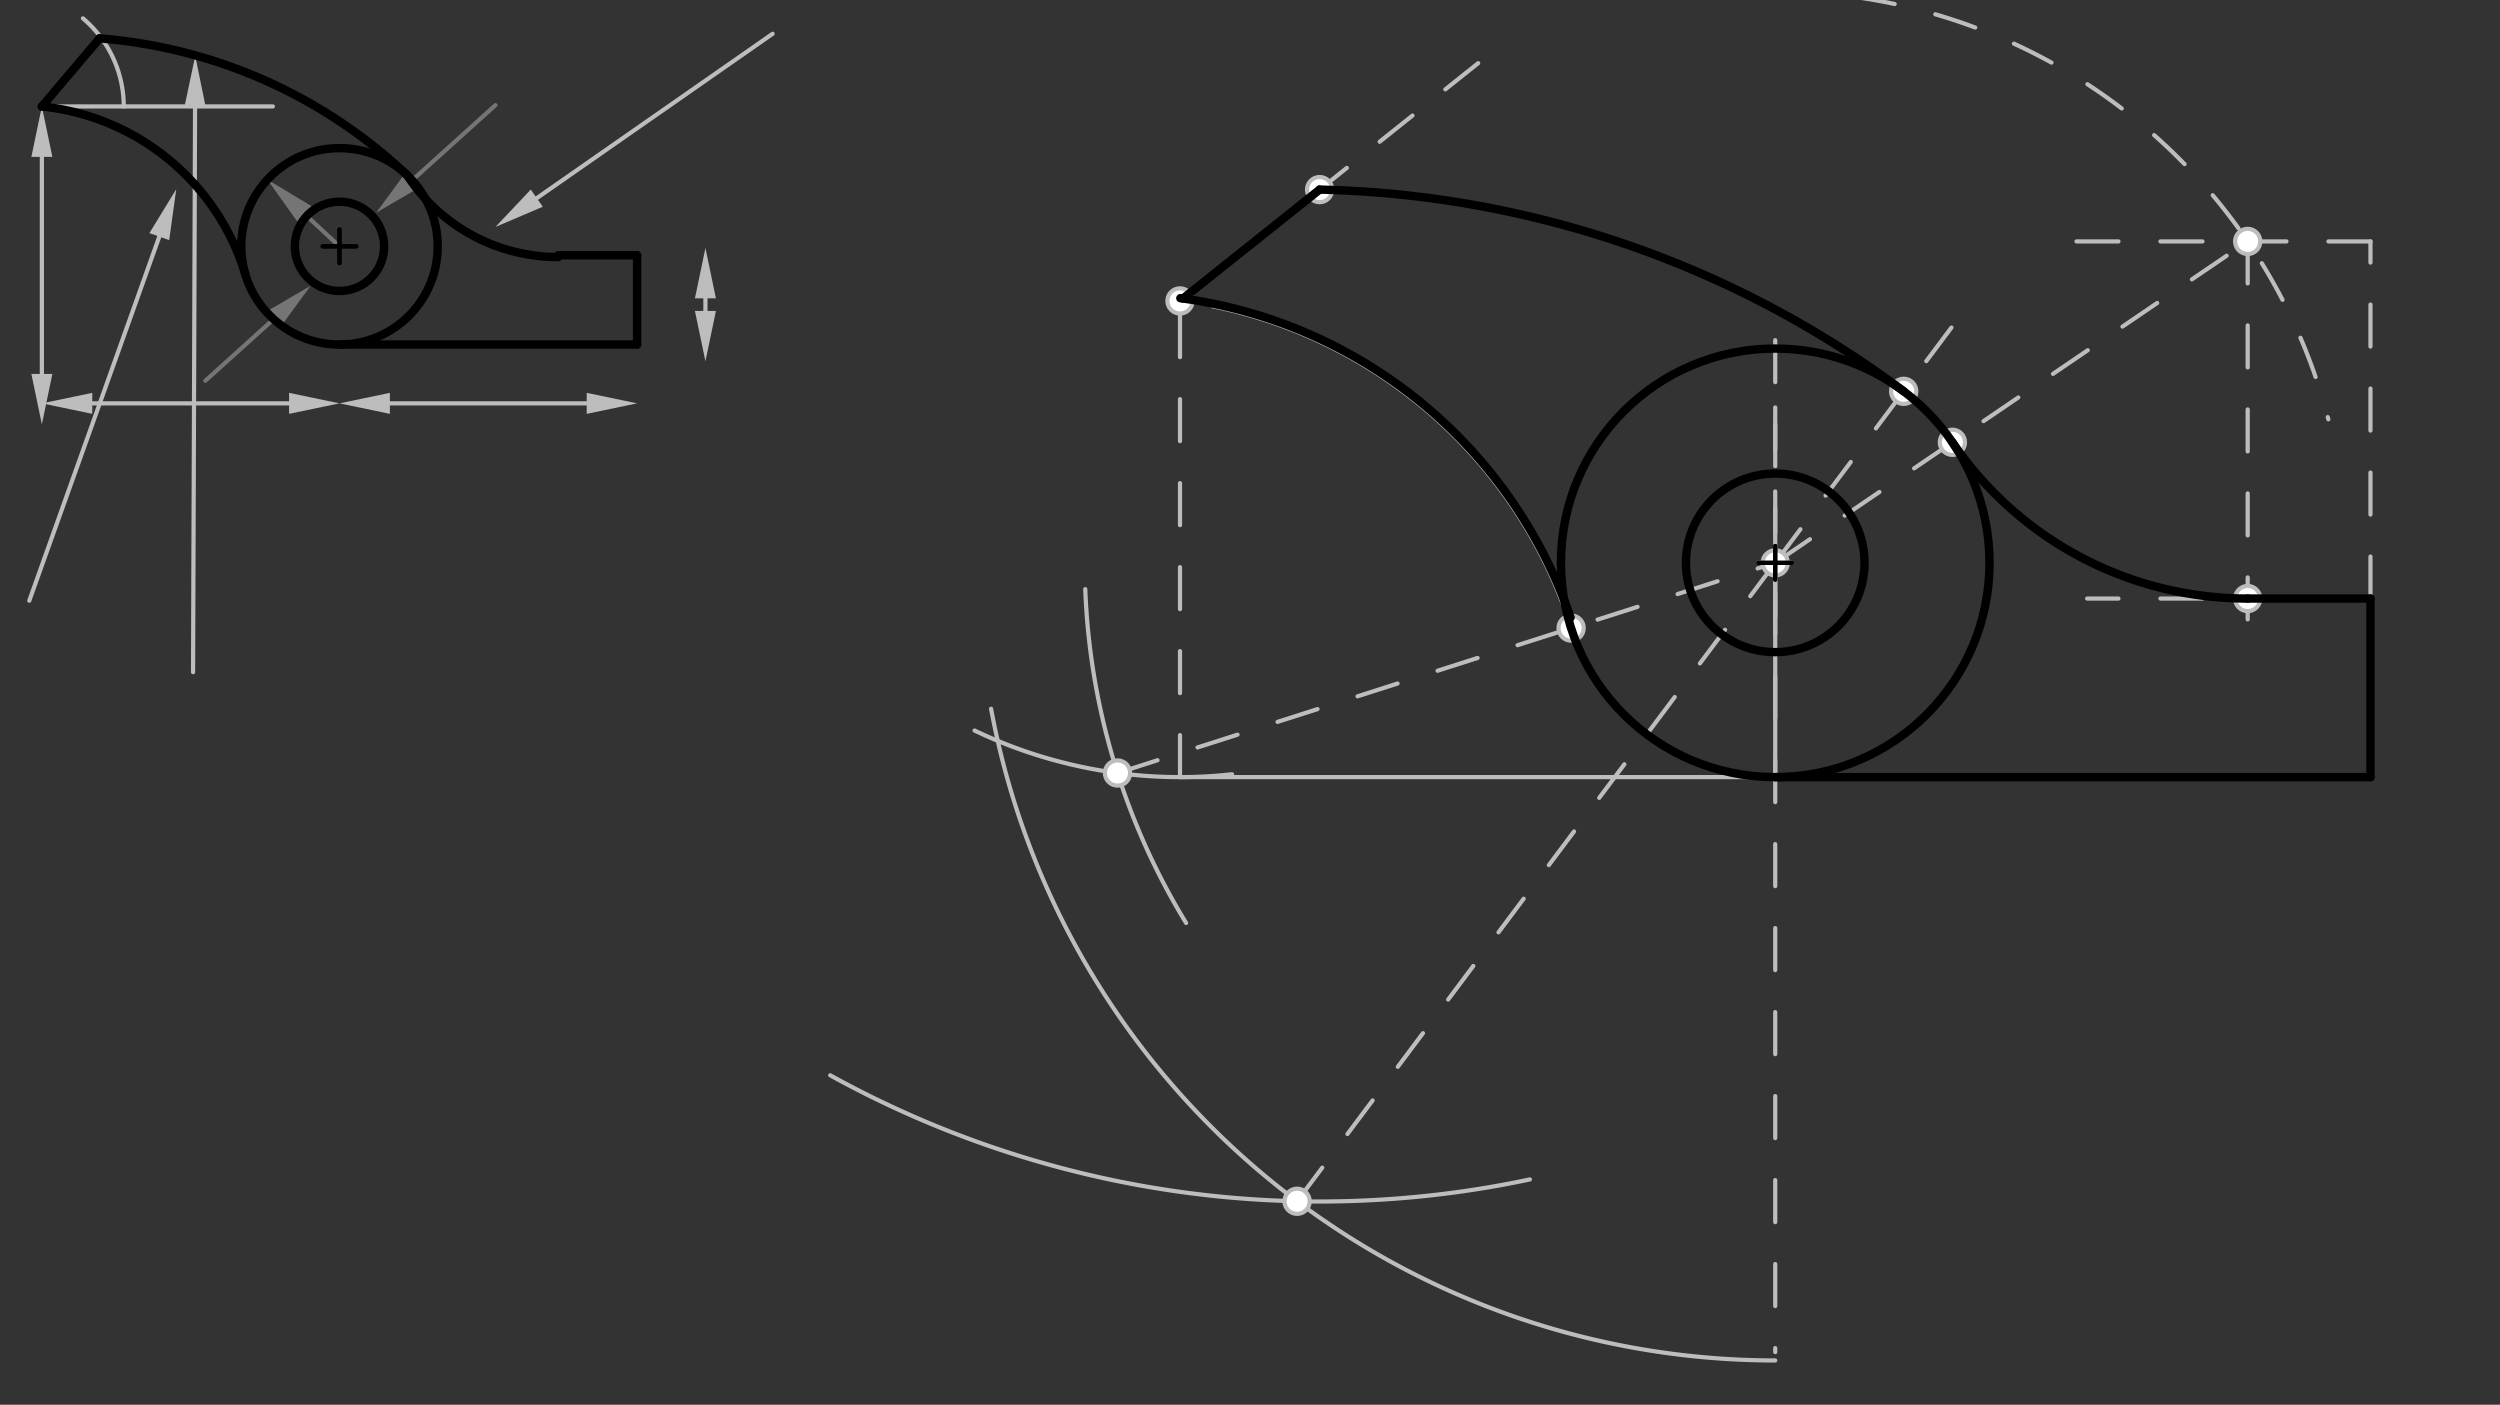 <svg xmlns="http://www.w3.org/2000/svg" class="svg--816" height="100%" preserveAspectRatio="xMidYMid meet" viewBox="0 0 595.276 334.488" width="100%"><rect x="0" y="0" width="595.276" height="334.488" fill="#333333" stroke="none"/><defs><marker id="marker-arrow" markerHeight="16" markerUnits="userSpaceOnUse" markerWidth="24" orient="auto-start-reverse" refX="24" refY="4" viewBox="0 0 24 8"><path d="M 0 0 L 24 4 L 0 8 z" stroke="inherit"></path></marker></defs><g class="aux-layer--949"><g class="element--733"><line stroke="#757575" stroke-dasharray="none" stroke-linecap="round" stroke-width="1" x1="48.896" x2="65.058" y1="90.657" y2="76.079"></line><path d="M73.969,68.042 l12,2.5 l0,-5 z" fill="#757575" stroke="#757575" stroke-width="0" transform="rotate(137.95, 73.969, 68.042)"></path></g><g class="element--733"><line stroke="#757575" stroke-dasharray="none" stroke-linecap="round" stroke-width="1" x1="117.969" x2="98.498" y1="25.042" y2="42.604"></line><path d="M89.587,50.641 l12,2.5 l0,-5 z" fill="#757575" stroke="#757575" stroke-width="0" transform="rotate(317.95, 89.587, 50.641)"></path></g><g class="element--733"><line stroke="#757575" stroke-dasharray="none" stroke-linecap="round" stroke-width="1" x1="80.835" x2="72.48" y1="58.656" y2="50.921"></line><path d="M63.674,42.769 l12,2.5 l0,-5 z" fill="#757575" stroke="#757575" stroke-width="0" transform="rotate(42.793, 63.674, 42.769)"></path></g><g class="element--733"><line stroke="#BDBDBD" stroke-dasharray="none" stroke-linecap="round" stroke-width="1" x1="92.835" x2="139.701" y1="96.042" y2="96.042"></line><path d="M80.835,96.042 l12,2.5 l0,-5 z" fill="#BDBDBD" stroke="#BDBDBD" stroke-width="0" transform="rotate(360, 80.835, 96.042)"></path><path d="M151.701,96.042 l12,2.5 l0,-5 z" fill="#BDBDBD" stroke="#BDBDBD" stroke-width="0" transform="rotate(180, 151.701, 96.042)"></path></g><g class="element--733"><line stroke="#BDBDBD" stroke-dasharray="none" stroke-linecap="round" stroke-width="1" x1="9.969" x2="9.969" y1="37.349" y2="89.042"></line><path d="M9.969,25.349 l12,2.5 l0,-5 z" fill="#BDBDBD" stroke="#BDBDBD" stroke-width="0" transform="rotate(90, 9.969, 25.349)"></path><path d="M9.969,101.042 l12,2.5 l0,-5 z" fill="#BDBDBD" stroke="#BDBDBD" stroke-width="0" transform="rotate(270, 9.969, 101.042)"></path></g><g class="element--733"><line stroke="#BDBDBD" stroke-dasharray="none" stroke-linecap="round" stroke-width="1" x1="68.835" x2="21.969" y1="96.042" y2="96.042"></line><path d="M80.835,96.042 l12,2.5 l0,-5 z" fill="#BDBDBD" stroke="#BDBDBD" stroke-width="0" transform="rotate(180, 80.835, 96.042)"></path><path d="M9.969,96.042 l12,2.5 l0,-5 z" fill="#BDBDBD" stroke="#BDBDBD" stroke-width="0" transform="rotate(0, 9.969, 96.042)"></path></g><g class="element--733"><line stroke="#BDBDBD" stroke-dasharray="none" stroke-linecap="round" stroke-width="1" x1="6.969" x2="37.933" y1="143.042" y2="56.343"></line><path d="M41.969,45.042 l12,2.5 l0,-5 z" fill="#BDBDBD" stroke="#BDBDBD" stroke-width="0" transform="rotate(109.654, 41.969, 45.042)"></path></g><g class="element--733"><line stroke="#BDBDBD" stroke-dasharray="none" stroke-linecap="round" stroke-width="1" x1="45.969" x2="46.446" y1="160.042" y2="25.307"></line><path d="M46.489,13.307 l12,2.5 l0,-5 z" fill="#BDBDBD" stroke="#BDBDBD" stroke-width="0" transform="rotate(90.203, 46.489, 13.307)"></path></g><g class="element--733"><line stroke="#BDBDBD" stroke-dasharray="none" stroke-linecap="round" stroke-width="1" x1="183.969" x2="127.814" y1="8.042" y2="47.18"></line><path d="M117.969,54.042 l12,2.5 l0,-5 z" fill="#BDBDBD" stroke="#BDBDBD" stroke-width="0" transform="rotate(325.125, 117.969, 54.042)"></path></g><g class="element--733"><line stroke="#BDBDBD" stroke-dasharray="none" stroke-linecap="round" stroke-width="1" x1="167.969" x2="167.969" y1="71.042" y2="74.042"></line><path d="M167.969,59.042 l12,2.5 l0,-5 z" fill="#BDBDBD" stroke="#BDBDBD" stroke-width="0" transform="rotate(90, 167.969, 59.042)"></path><path d="M167.969,86.042 l12,2.5 l0,-5 z" fill="#BDBDBD" stroke="#BDBDBD" stroke-width="0" transform="rotate(270, 167.969, 86.042)"></path></g><g class="element--733"><line stroke="#BDBDBD" stroke-dasharray="none" stroke-linecap="round" stroke-width="1" x1="9.969" x2="64.969" y1="25.349" y2="25.349"></line></g><g class="element--733"><path d="M 29.469 25.349 A 27.5 27.5 0 0 0 19.753 4.373" fill="none" stroke="#BDBDBD" stroke-dasharray="none" stroke-linecap="round" stroke-width="1"></path></g><g class="element--733"><line stroke="#BDBDBD" stroke-dasharray="none" stroke-linecap="round" stroke-width="1" x1="280.969" x2="422.701" y1="185.042" y2="185.042"></line></g><g class="element--733"><line stroke="#BDBDBD" stroke-dasharray="none" stroke-linecap="round" stroke-width="1" x1="422.701" x2="564.433" y1="185.042" y2="185.042"></line></g><g class="element--733"><line stroke="#BDBDBD" stroke-dasharray="none" stroke-linecap="round" stroke-width="1" x1="422.701" x2="422.701" y1="184.042" y2="133.018"></line></g><g class="element--733"><g class="center--a87"><line x1="418.701" y1="134.018" x2="426.701" y2="134.018" stroke="#BDBDBD" stroke-width="1" stroke-linecap="round"></line><line x1="422.701" y1="130.018" x2="422.701" y2="138.018" stroke="#BDBDBD" stroke-width="1" stroke-linecap="round"></line><circle class="hit--87b" cx="422.701" cy="134.018" r="4" stroke="none" fill="transparent"></circle></g><circle cx="422.701" cy="134.018" fill="none" r="51.024" stroke="#BDBDBD" stroke-dasharray="none" stroke-width="1"></circle></g><g class="element--733"><g class="center--a87"><line x1="418.701" y1="134.018" x2="426.701" y2="134.018" stroke="#BDBDBD" stroke-width="1" stroke-linecap="round"></line><line x1="422.701" y1="130.018" x2="422.701" y2="138.018" stroke="#BDBDBD" stroke-width="1" stroke-linecap="round"></line><circle class="hit--87b" cx="422.701" cy="134.018" r="4" stroke="none" fill="transparent"></circle></g><circle cx="422.701" cy="134.018" fill="none" r="21.26" stroke="#BDBDBD" stroke-dasharray="none" stroke-width="1"></circle></g><g class="element--733"><line stroke="#BDBDBD" stroke-dasharray="none" stroke-linecap="round" stroke-width="1" x1="564.433" x2="564.433" y1="185.042" y2="142.522"></line></g><g class="element--733"><line stroke="#BDBDBD" stroke-dasharray="10" stroke-linecap="round" stroke-width="1" x1="564.433" x2="496.969" y1="142.522" y2="142.522"></line></g><g class="element--733"><line stroke="#BDBDBD" stroke-dasharray="10" stroke-linecap="round" stroke-width="1" x1="564.433" x2="564.433" y1="142.522" y2="57.483"></line></g><g class="element--733"><line stroke="#BDBDBD" stroke-dasharray="10" stroke-linecap="round" stroke-width="1" x1="564.433" x2="484.969" y1="57.483" y2="57.483"></line></g><g class="element--733"><path d="M 441.287 -0.77 A 136.063 136.063 0 0 1 554.404 99.848" fill="none" stroke="#BDBDBD" stroke-dasharray="10" stroke-linecap="round" stroke-width="1"></path></g><g class="element--733"><line stroke="#BDBDBD" stroke-dasharray="10" stroke-linecap="round" stroke-width="1" x1="535.198" x2="535.198" y1="57.483" y2="157.042"></line></g><g class="element--733"><line stroke="#BDBDBD" stroke-dasharray="10" stroke-linecap="round" stroke-width="1" x1="422.701" x2="535.198" y1="134.018" y2="57.483"></line></g><g class="element--733"><path d="M 535.198 142.522 A 85.039 85.039 0 0 1 464.887 105.317" fill="none" stroke="#BDBDBD" stroke-dasharray="none" stroke-linecap="round" stroke-width="1"></path></g><g class="element--733"><line stroke="#BDBDBD" stroke-dasharray="10" stroke-linecap="round" stroke-width="1" x1="280.969" x2="280.969" y1="185.042" y2="71.656"></line></g><g class="element--733"><line stroke="#BDBDBD" stroke-dasharray="10" stroke-linecap="round" stroke-width="1" x1="351.969" x2="280.969" y1="15.042" y2="71.656"></line></g><g class="element--733"><line stroke="#BDBDBD" stroke-dasharray="none" stroke-linecap="round" stroke-width="1" x1="280.969" x2="314.213" y1="71.656" y2="45.147"></line></g><g class="element--733"><line stroke="#BDBDBD" stroke-dasharray="10" stroke-linecap="round" stroke-width="1" x1="422.701" x2="422.701" y1="147.018" y2="95.994"></line></g><g class="element--733"><line stroke="#BDBDBD" stroke-dasharray="10" stroke-linecap="round" stroke-width="1" x1="422.701" x2="422.701" y1="80.994" y2="321.939"></line></g><g class="element--733"><path d="M 235.984 168.759 A 189.921 189.921 0 0 0 422.701 323.939" fill="none" stroke="#BDBDBD" stroke-dasharray="none" stroke-linecap="round" stroke-width="1"></path></g><g class="element--733"><path d="M 197.685 256.039 A 240.945 240.945 0 0 0 364.282 280.832" fill="none" stroke="#BDBDBD" stroke-dasharray="none" stroke-linecap="round" stroke-width="1"></path></g><g class="element--733"><line stroke="#BDBDBD" stroke-dasharray="10" stroke-linecap="round" stroke-width="1" x1="308.851" x2="422.701" y1="286.032" y2="134.018"></line></g><g class="element--733"><line stroke="#BDBDBD" stroke-dasharray="10" stroke-linecap="round" stroke-width="1" x1="422.701" x2="470.624" y1="134.018" y2="70.03"></line></g><g class="element--733"><path d="M 453.288 93.178 A 240.945 240.945 0 0 0 314.213 45.147" fill="none" stroke="#BDBDBD" stroke-dasharray="none" stroke-linecap="round" stroke-width="1"></path></g><g class="element--733"><path d="M 258.411 140.28 A 164.409 164.409 0 0 0 282.424 219.766" fill="none" stroke="#BDBDBD" stroke-dasharray="none" stroke-linecap="round" stroke-width="1"></path></g><g class="element--733"><path d="M 232.059 173.951 A 113.386 113.386 0 0 0 293.356 184.363" fill="none" stroke="#BDBDBD" stroke-dasharray="none" stroke-linecap="round" stroke-width="1"></path></g><g class="element--733"><line stroke="#BDBDBD" stroke-dasharray="10" stroke-linecap="round" stroke-width="1" x1="266.093" x2="422.701" y1="184.062" y2="134.018"></line></g><g class="element--733"><path d="M 373.969 149.042 A 113.418 113.418 0 0 0 288.749 72.93" fill="none" stroke="#BDBDBD" stroke-dasharray="none" stroke-linecap="round" stroke-width="1"></path></g><g class="element--733"><circle cx="422.701" cy="134.018" r="3" stroke="#BDBDBD" stroke-width="1" fill="#ffffff"></circle>}</g><g class="element--733"><circle cx="535.198" cy="57.483" r="3" stroke="#BDBDBD" stroke-width="1" fill="#ffffff"></circle>}</g><g class="element--733"><circle cx="535.198" cy="142.522" r="3" stroke="#BDBDBD" stroke-width="1" fill="#ffffff"></circle>}</g><g class="element--733"><circle cx="464.887" cy="105.317" r="3" stroke="#BDBDBD" stroke-width="1" fill="#ffffff"></circle>}</g><g class="element--733"><circle cx="314.213" cy="45.147" r="3" stroke="#BDBDBD" stroke-width="1" fill="#ffffff"></circle>}</g><g class="element--733"><circle cx="308.851" cy="286.032" r="3" stroke="#BDBDBD" stroke-width="1" fill="#ffffff"></circle>}</g><g class="element--733"><circle cx="453.288" cy="93.178" r="3" stroke="#BDBDBD" stroke-width="1" fill="#ffffff"></circle>}</g><g class="element--733"><circle cx="280.969" cy="71.656" r="3" stroke="#BDBDBD" stroke-width="1" fill="#ffffff"></circle>}</g><g class="element--733"><circle cx="266.093" cy="184.062" r="3" stroke="#BDBDBD" stroke-width="1" fill="#ffffff"></circle>}</g><g class="element--733"><circle cx="374.099" cy="149.549" r="3" stroke="#BDBDBD" stroke-width="1" fill="#ffffff"></circle>}</g></g><g class="main-layer--75a"><g class="element--733"><path d="M 96.896 41.657 A 120.472 120.472 0 0 0 23.717 9.133" fill="none" stroke="#000000" stroke-dasharray="none" stroke-linecap="round" stroke-width="2"></path></g><g class="element--733"><line stroke="#000000" stroke-dasharray="none" stroke-linecap="round" stroke-width="2" x1="23.717" x2="9.969" y1="9.133" y2="25.349"></line></g><g class="element--733"><path d="M 9.969 25.349 A 56.693 56.693 0 0 1 58.442 65.398" fill="none" stroke="#000000" stroke-dasharray="none" stroke-linecap="round" stroke-width="2"></path></g><g class="element--733"><g class="center--a87"><line x1="76.835" y1="58.656" x2="84.835" y2="58.656" stroke="#000000" stroke-width="1" stroke-linecap="round"></line><line x1="80.835" y1="54.656" x2="80.835" y2="62.656" stroke="#000000" stroke-width="1" stroke-linecap="round"></line><circle class="hit--87b" cx="80.835" cy="58.656" r="4" stroke="none" fill="transparent"></circle></g><circle cx="80.835" cy="58.656" fill="none" r="23.386" stroke="#000000" stroke-dasharray="none" stroke-width="2"></circle></g><g class="element--733"><path d="M 96.896 41.657 A 42.947 42.947 0 0 0 132.911 61.209" fill="none" stroke="#000000" stroke-dasharray="none" stroke-linecap="round" stroke-width="2"></path></g><g class="element--733"><line stroke="#000000" stroke-dasharray="none" stroke-linecap="round" stroke-width="2" x1="80.835" x2="151.701" y1="82.042" y2="82.042"></line></g><g class="element--733"><line stroke="#000000" stroke-dasharray="none" stroke-linecap="round" stroke-width="2" x1="151.701" x2="151.701" y1="82.042" y2="60.782"></line></g><g class="element--733"><line stroke="#000000" stroke-dasharray="none" stroke-linecap="round" stroke-width="2" x1="151.701" x2="132.911" y1="60.782" y2="60.782"></line></g><g class="element--733"><g class="center--a87"><line x1="76.835" y1="58.656" x2="84.835" y2="58.656" stroke="#000000" stroke-width="1" stroke-linecap="round"></line><line x1="80.835" y1="54.656" x2="80.835" y2="62.656" stroke="#000000" stroke-width="1" stroke-linecap="round"></line><circle class="hit--87b" cx="80.835" cy="58.656" r="4" stroke="none" fill="transparent"></circle></g><circle cx="80.835" cy="58.656" fill="none" r="10.63" stroke="#000000" stroke-dasharray="none" stroke-width="2"></circle></g><g class="element--733"><line stroke="#000000" stroke-dasharray="none" stroke-linecap="round" stroke-width="2" x1="422.701" x2="564.433" y1="185.042" y2="185.042"></line></g><g class="element--733"><line stroke="#000000" stroke-dasharray="none" stroke-linecap="round" stroke-width="2" x1="564.433" x2="564.433" y1="185.042" y2="142.522"></line></g><g class="element--733"><line stroke="#000000" stroke-dasharray="none" stroke-linecap="round" stroke-width="2" x1="564.433" x2="535.198" y1="142.522" y2="142.522"></line></g><g class="element--733"><path d="M 535.198 142.522 A 85.039 85.039 0 0 1 464.887 105.317" fill="none" stroke="#000000" stroke-dasharray="none" stroke-linecap="round" stroke-width="2"></path></g><g class="element--733"><g class="center--a87"><line x1="418.701" y1="134.018" x2="426.701" y2="134.018" stroke="#000000" stroke-width="1" stroke-linecap="round"></line><line x1="422.701" y1="130.018" x2="422.701" y2="138.018" stroke="#000000" stroke-width="1" stroke-linecap="round"></line><circle class="hit--87b" cx="422.701" cy="134.018" r="4" stroke="none" fill="transparent"></circle></g><circle cx="422.701" cy="134.018" fill="none" r="51.024" stroke="#000000" stroke-dasharray="none" stroke-width="2"></circle></g><g class="element--733"><g class="center--a87"><line x1="418.701" y1="134.018" x2="426.701" y2="134.018" stroke="#000000" stroke-width="1" stroke-linecap="round"></line><line x1="422.701" y1="130.018" x2="422.701" y2="138.018" stroke="#000000" stroke-width="1" stroke-linecap="round"></line><circle class="hit--87b" cx="422.701" cy="134.018" r="4" stroke="none" fill="transparent"></circle></g><circle cx="422.701" cy="134.018" fill="none" r="21.26" stroke="#000000" stroke-dasharray="none" stroke-width="2"></circle></g><g class="element--733"><path d="M 373.969 147.042 A 114.051 114.051 0 0 0 281.056 70.996" fill="none" stroke="#000000" stroke-dasharray="none" stroke-linecap="round" stroke-width="2"></path></g><g class="element--733"><line stroke="#000000" stroke-dasharray="none" stroke-linecap="round" stroke-width="2" x1="281.689" x2="314.213" y1="71.082" y2="45.147"></line></g><g class="element--733"><path d="M 314.213 45.147 A 240.945 240.945 0 0 1 453.288 93.178" fill="none" stroke="#000000" stroke-dasharray="none" stroke-linecap="round" stroke-width="2"></path></g></g><g class="snaps-layer--ac6"></g><g class="temp-layer--52d"></g></svg>